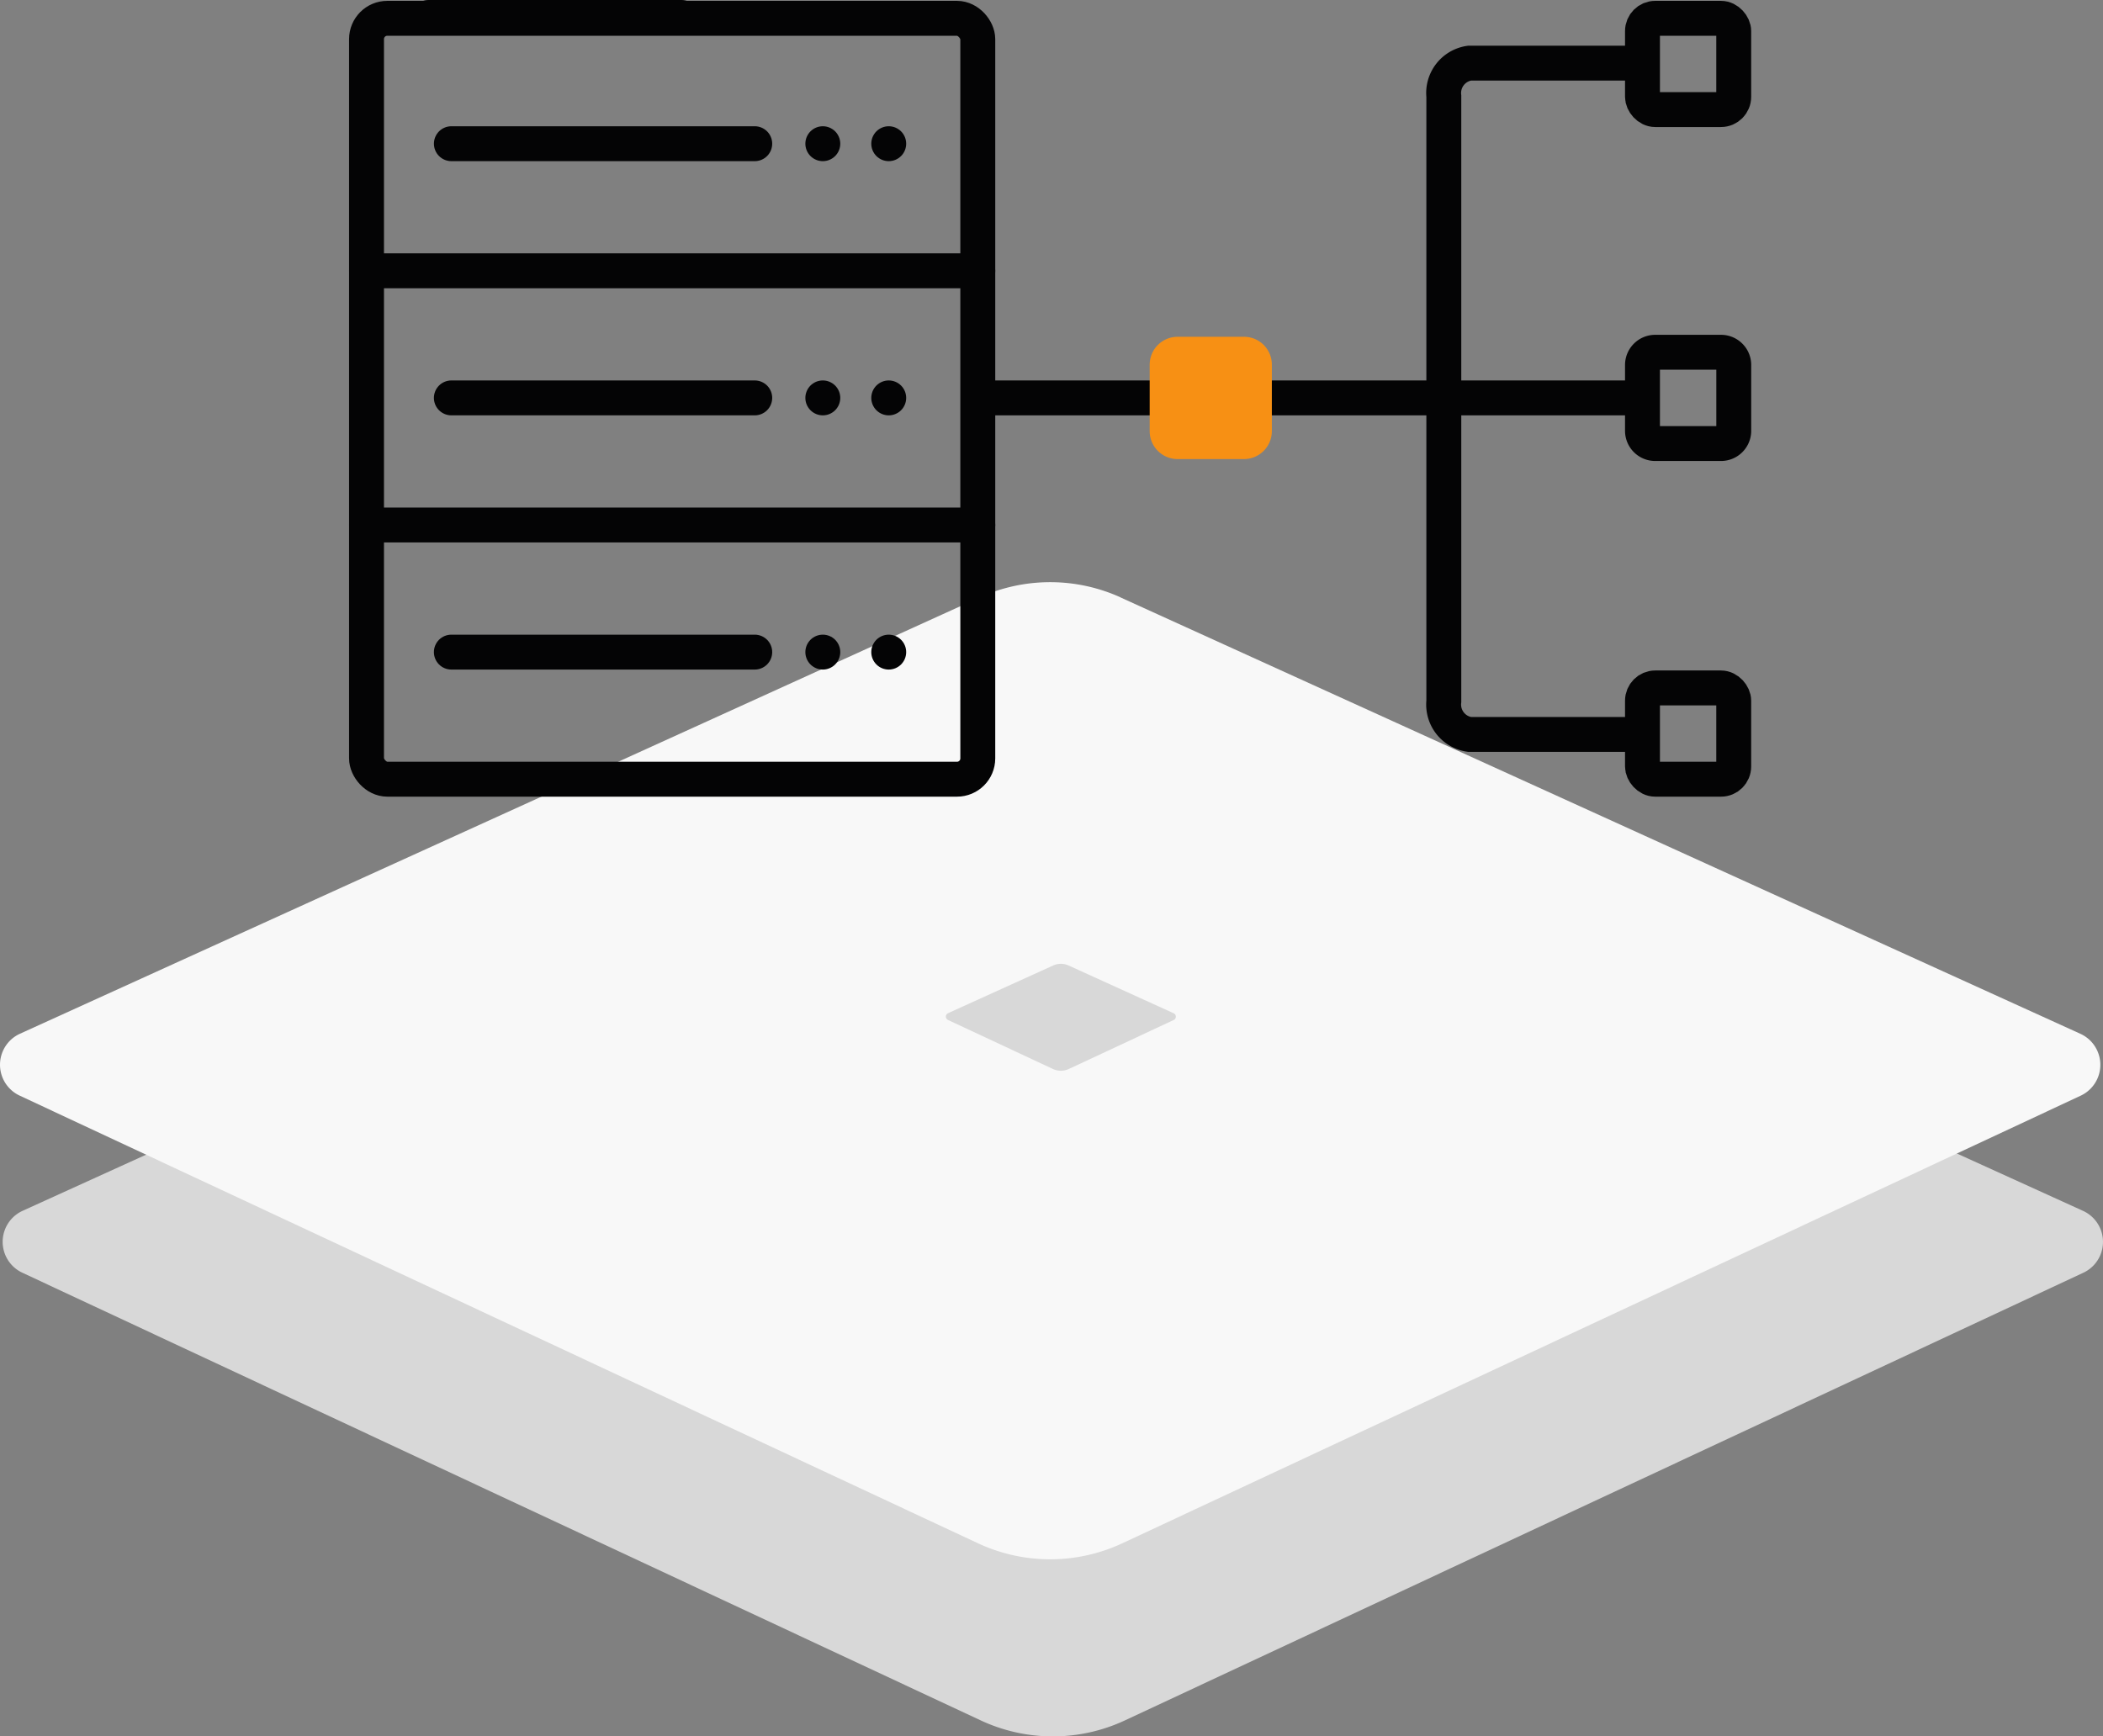 <svg id="reseller-hosting" xmlns="http://www.w3.org/2000/svg" xmlns:xlink="http://www.w3.org/1999/xlink" width="120.499" height="99.507" viewBox="0 0 120.499 99.507">
  <rect x="0" y="0" width="120.499" height="99.507" fill="#808080" stroke="none"/>
  <defs>
    <clipPath id="clip-path">
      <rect id="Rechteck_651" data-name="Rechteck 651" width="80.341" height="45.654" transform="translate(0 0)" fill="none"/>
    </clipPath>
  </defs>
  <path id="Pfad_600" data-name="Pfad 600" d="M64.216,282.876l54.985,25a1.953,1.953,0,0,1,.018,3.548L64.308,337.075a9.765,9.765,0,0,1-8.27,0L1.127,311.421a1.953,1.953,0,0,1,.02-3.548l54.983-25a9.77,9.77,0,0,1,8.087,0" transform="translate(0.152 -238.487)" fill="#d8d8d8" fill-rule="evenodd"/>
  <path id="Pfad_601" data-name="Pfad 601" d="M64.216.877l54.985,25a1.953,1.953,0,0,1,.018,3.548L64.308,55.075a9.769,9.769,0,0,1-8.27,0L1.127,29.421a1.953,1.953,0,0,1,.02-3.548l54.983-25a9.77,9.77,0,0,1,8.087,0" transform="translate(0 33.365)" fill="#f8f8f8" fill-rule="evenodd"/>
  <path id="Pfad_602" data-name="Pfad 602" d="M7.032.1l6.021,2.737a.214.214,0,0,1,0,.388L7.042,6.031a1.07,1.07,0,0,1-.906,0L.123,3.222a.214.214,0,0,1,0-.388L6.146.1a1.07,1.07,0,0,1,.886,0" transform="translate(54.197 55.229)" fill="#d8d8d8" fill-rule="evenodd"/>
  <g id="Gruppe_428" data-name="Gruppe 428" transform="translate(20 0)">
    <g id="Gruppe_427" data-name="Gruppe 427" clip-path="url(#clip-path)">
      <rect id="Rechteck_647" data-name="Rechteck 647" width="35.025" height="43.605" rx="1.192" transform="translate(1.001 1.049)" fill="none" stroke="#040405" stroke-linecap="round" stroke-width="2"/>
      <line id="Linie_49" data-name="Linie 49" x2="37.184" transform="translate(36.026 22.802)" fill="none" stroke="#040405" stroke-width="2"/>
      <path id="Pfad_641" data-name="Pfad 641" d="M47.475,19.3h3.806a1.594,1.594,0,0,1,1.594,1.6v3.808a1.6,1.6,0,0,1-1.594,1.6H47.475a1.6,1.6,0,0,1-1.6-1.6V20.9a1.6,1.6,0,0,1,1.6-1.6" fill="#f79014"/>
      <path id="Pfad_642" data-name="Pfad 642" d="M73.21,42.088H64.2a1.73,1.73,0,0,1-1.471-1.9V5.518a1.73,1.73,0,0,1,1.471-1.9H73.21" fill="none" stroke="#040405" stroke-width="2"/>
      <path id="Rechteck_648" data-name="Rechteck 648" d="M.73,0H4.5a.73.73,0,0,1,.73.73V4.5a.731.731,0,0,1-.731.731H.73A.73.73,0,0,1,0,4.5V.73A.73.73,0,0,1,.73,0Z" transform="translate(74.112 20.187)" fill="none" stroke="#040405" stroke-linecap="round" stroke-width="2"/>
      <rect id="Rechteck_649" data-name="Rechteck 649" width="5.228" height="5.231" rx="0.73" transform="translate(74.112 39.423)" fill="none" stroke="#040405" stroke-linecap="round" stroke-width="2"/>
      <rect id="Rechteck_650" data-name="Rechteck 650" width="5.228" height="5.231" rx="0.73" transform="translate(74.112 1.049)" fill="none" stroke="#040405" stroke-linecap="round" stroke-width="2"/>
      <line id="Linie_50" data-name="Linie 50" x1="17.383" transform="translate(5.863 8.235)" fill="none" stroke="#040405" stroke-linecap="round" stroke-width="2"/>
      <line id="Linie_51" data-name="Linie 51" x1="17.384" transform="translate(5.862 22.802)" fill="none" stroke="#040405" stroke-linecap="round" stroke-width="2"/>
      <line id="Linie_52" data-name="Linie 52" x1="17.384" transform="translate(5.862 37.37)" fill="none" stroke="#040405" stroke-linecap="round" stroke-width="2"/>
      <line id="Linie_53" data-name="Linie 53" transform="translate(30.923 8.235)" fill="none" stroke="#040405" stroke-linecap="round" stroke-width="2"/>
      <line id="Linie_54" data-name="Linie 54" transform="translate(27.146 8.235)" fill="none" stroke="#040405" stroke-linecap="round" stroke-width="2"/>
      <line id="Linie_55" data-name="Linie 55" transform="translate(30.923 22.802)" fill="none" stroke="#040405" stroke-linecap="round" stroke-width="2"/>
      <line id="Linie_56" data-name="Linie 56" transform="translate(27.146 22.802)" fill="none" stroke="#040405" stroke-linecap="round" stroke-width="2"/>
      <line id="Linie_57" data-name="Linie 57" transform="translate(30.923 37.37)" fill="none" stroke="#040405" stroke-linecap="round" stroke-width="2"/>
      <line id="Linie_58" data-name="Linie 58" transform="translate(27.146 37.37)" fill="none" stroke="#040405" stroke-linecap="round" stroke-width="2"/>
      <line id="Linie_59" data-name="Linie 59" x1="14.488" transform="translate(4.556 1)" fill="none" stroke="#040405" stroke-linecap="round" stroke-width="2"/>
      <line id="Linie_60" data-name="Linie 60" x1="35.025" transform="translate(1.001 30.087)" fill="none" stroke="#040405" stroke-linecap="round" stroke-width="2"/>
      <line id="Linie_61" data-name="Linie 61" x1="35.025" transform="translate(1.001 15.519)" fill="none" stroke="#040405" stroke-linecap="round" stroke-width="2"/>
    </g>
  </g>
</svg>
